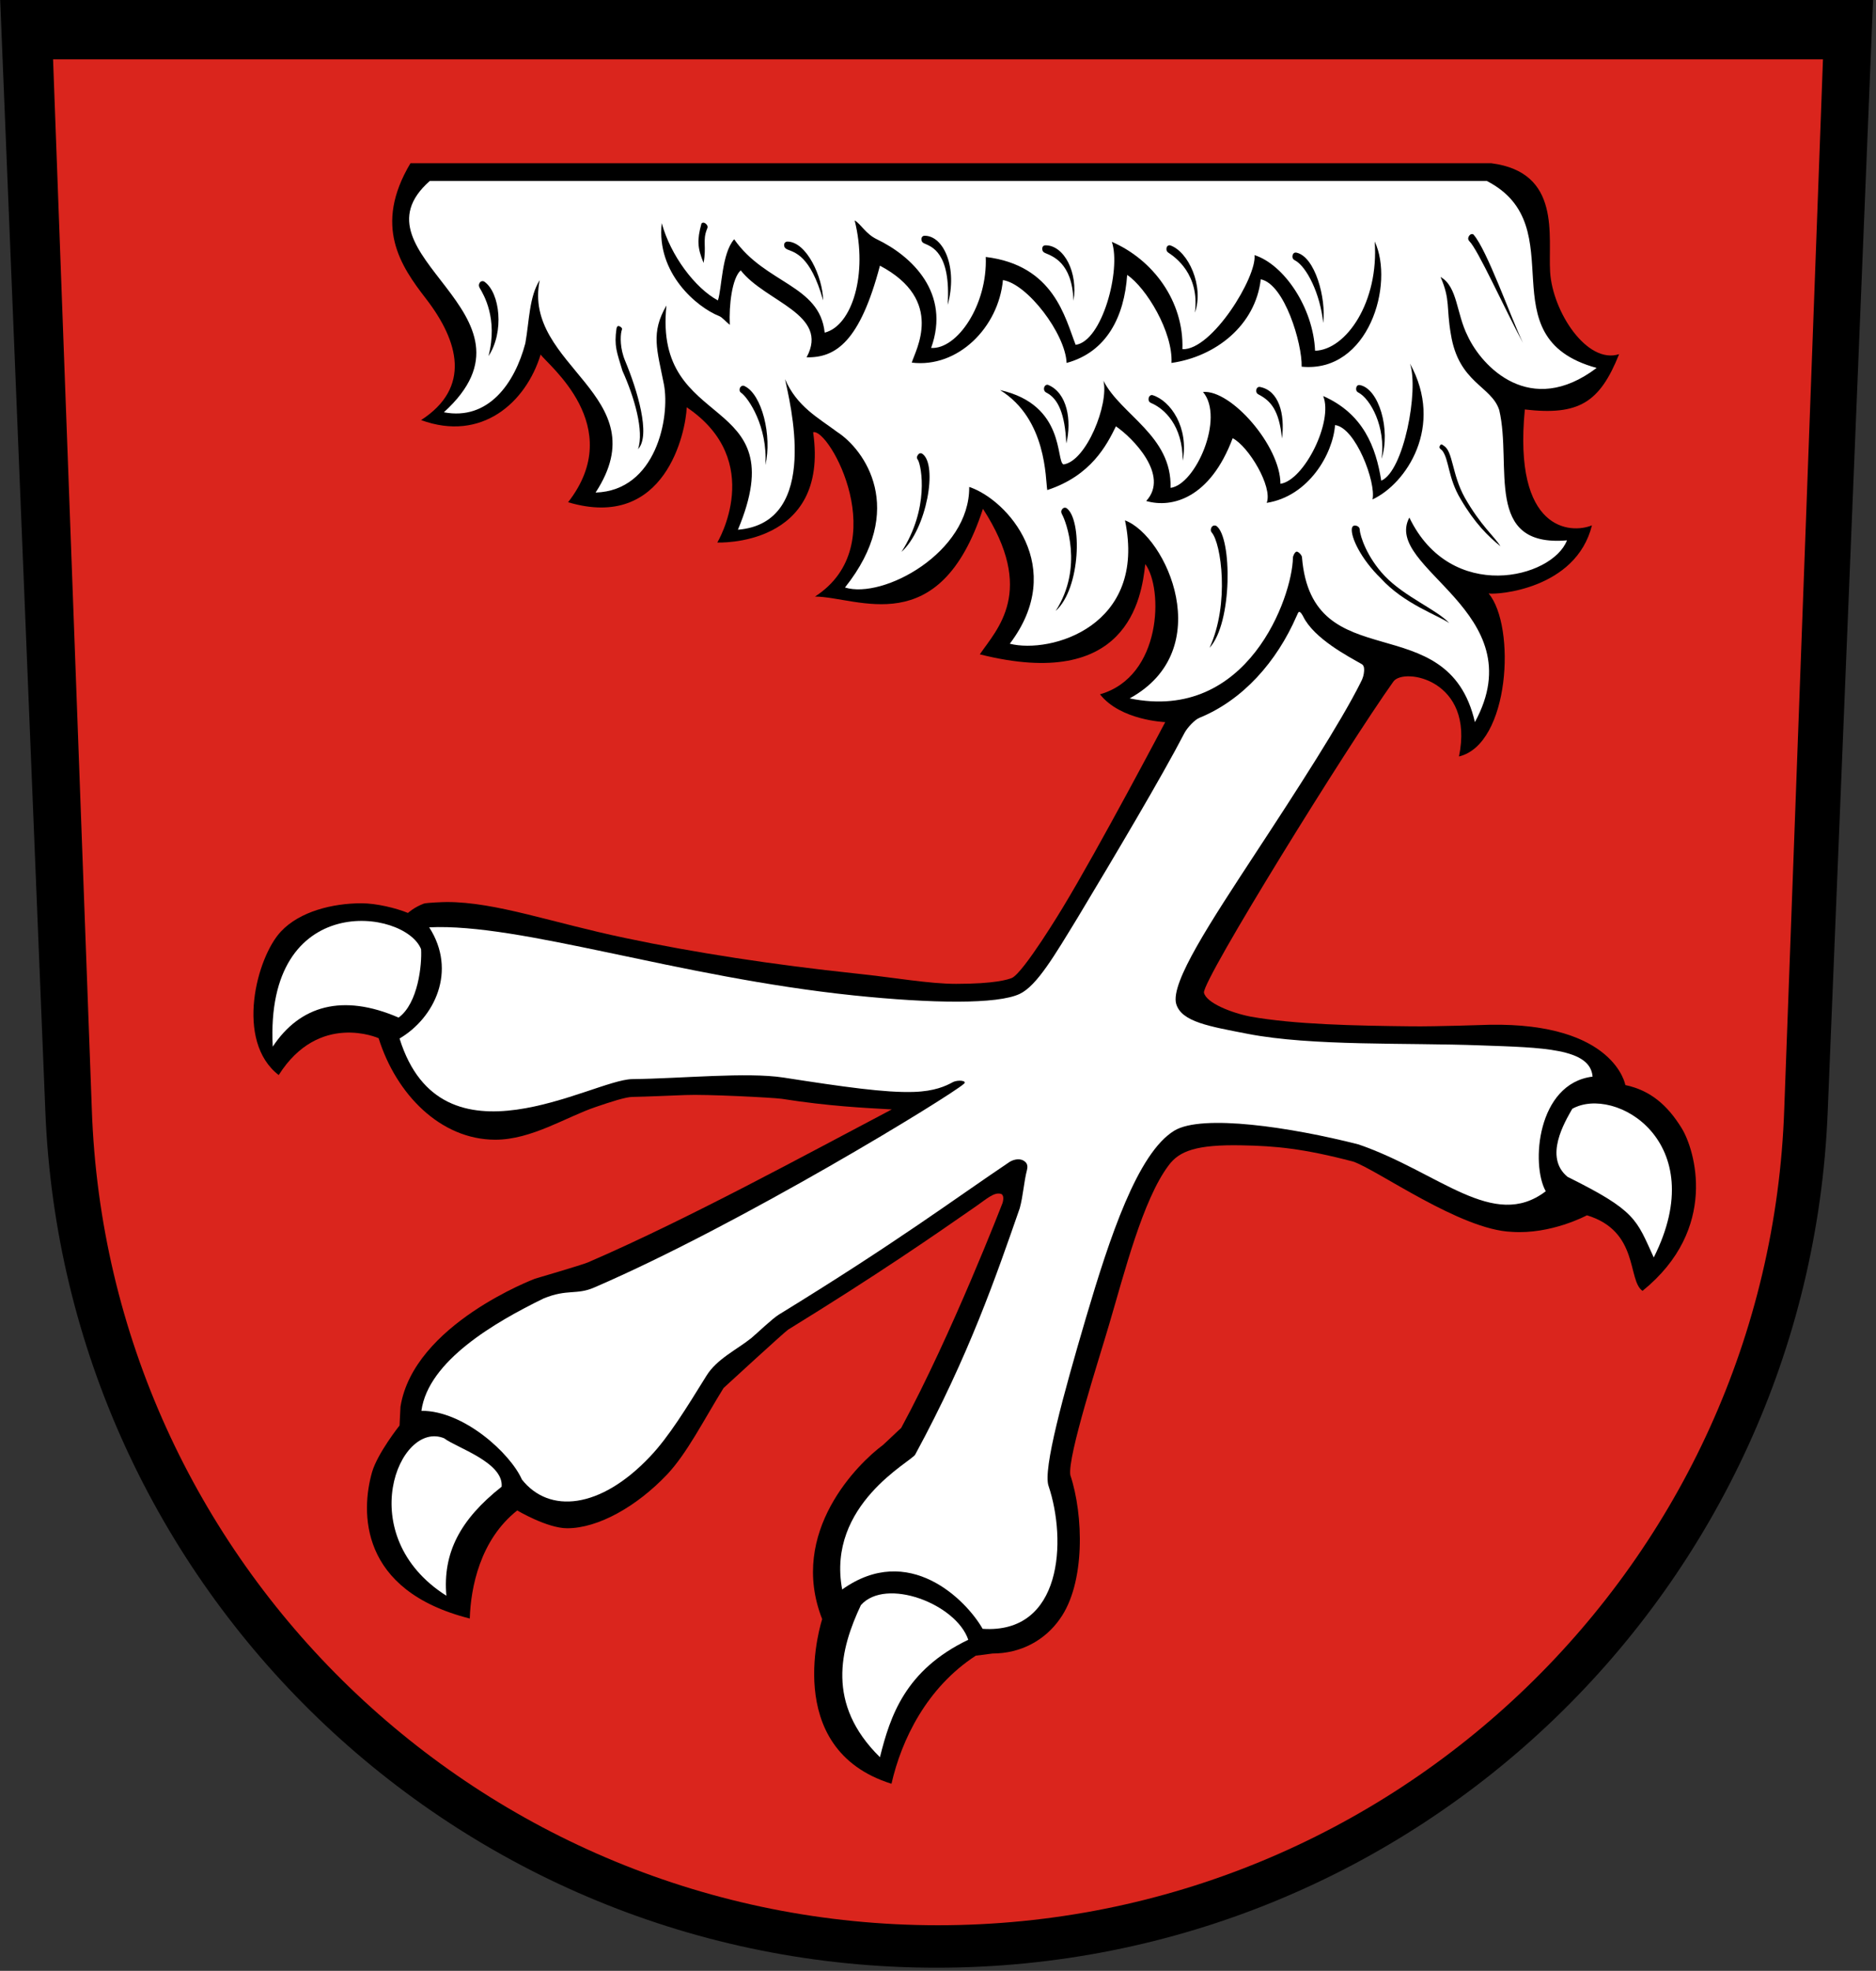 <?xml version="1.0"?>
<svg xmlns="http://www.w3.org/2000/svg" viewBox="0 0 601 631">
<rect x="0" y="0" width="601" height="631" fill="#333333" stroke="none"/>
<path d="m14.53 355.9c6.113 152.4 131.6 274.1 285.5 274.1s279.4-121.7 285.5-274.1l14.53-355.9h-600z"/>
<path d="m17 19 12.41 336c4.9 145.2 124.7 261.4 271.1 261.4s266.2-116.2 271.1-261.4l12.4-336z" fill="#da251d"/>
<path d="m538.8 361.3c-4.6-7.5-10.1-12.2-18.1-13.9 0 0-3.4-20-43.5-19.3 0 0-17.2 0.6-25.1 0.5-18.3-0.2-37.3-0.6-51.4-3.1-6.2-1.2-14.3-4.4-15-7.7-0.4-4.2 45.8-78.7 60.7-99.6 3.3-4.6 26.1-0.6 21 24 16.3-3.9 18.3-41.7 9.5-52.2 2.6 0.5 28-1.3 33.1-21.8-6.8 2.8-25.3 1.9-21.5-37.1 17.3 2 24-2.2 30.2-17.7-10.3 3.3-21.3-13.57-22.1-26.3-0.7-11.53 3.7-31.97-18.9-34.84h-346.2c-12 20.09-3.1 32.94 5 43.42 10.5 13.62 14.5 28.42-1.6 38.82 19.4 7.1 33.6-5.6 38.3-21 2.1 3.2 27.8 22.9 8.8 47.3 31.2 9.3 37.7-22.5 38-30.4 25.5 17.2 9.8 43.3 9.8 43.3s36 1.6 30.7-35.3c5.1-1.5 26 36.2 0.6 52.6 13.8 0.1 39.9 14.6 53.8-28.1 17.1 26.4 4.5 38.5-1 46.6 47.3 11.9 51.8-17.8 53-28.9 5.8 7.8 5.4 36-14.5 41.7 6.6 8.4 20.9 8.9 20.9 8.9s-21.3 40.4-32.9 59.5c0 0-12.4 20.6-16.2 22.4-1.2 0.5-5.4 1.9-17.9 1.9-8.7 0-19.6-2-32-3.3-26.5-2.8-51.9-6.7-74.1-11.4-23.4-4.9-41.3-11.5-57-11.5-1.3 0-6.3 0.2-7.4 0.5-3.2 1.2-5.1 3-5.1 3-3.9-1.6-10.2-3.1-14.9-3.1-9.2 0-19.75 2.6-25.76 9-7.8 8.2-14.88 35.1-0.75 46 12.91-20.4 32.01-11.8 32.01-11.8 5.6 17.9 19.8 32.5 37.4 32.5 11.6 0 22.7-7.3 32.2-10.5 4.7-1.6 9.6-3.2 11.7-3.2 5.3-0.1 11.2-0.4 16.9-0.6 6.5-0.3 28 0.8 30.9 1.2 15.3 2.4 26.5 2.9 35.3 3.4-27 14.2-65.6 35.3-97.4 49-1.9 0.8-16.9 5.2-16.9 5.2s-38.9 14.6-43.1 41l-0.3 6s-7 8.8-8.8 14.9c-3.6 12.6-4.3 37.9 31.3 46.9 0.3-9.9 3.3-25.2 15.2-34.6 0 0 9.6 5.7 16 5.7 9.9 0 22.2-6.9 32-17.2 6.4-6.8 11.6-17.2 18.1-27.7 0 0 19.7-18.1 20.7-18.7 28.6-17.6 46.1-29.7 60.2-39.5 3.3-2.3 5.7-4.5 7.8-4 0.8 0.1 1.2 1.1 0.7 2.9 0 0-16.2 42-32.5 72.1-0.4 0.3-5.4 5.1-5.9 5.5-7.6 5.6-30.4 27.7-19.4 55.7 0 0-13.7 41.5 22.2 52.7 3.2-14.1 11.3-30.8 27-41l5.4-0.7c9 0 16.7-4.2 21.5-11 8.3-11.5 7.6-33.5 3.4-46.1-1-5.9 9.3-37.5 12.5-48.5 4.8-16.2 10.7-39.7 19-50.7 3.4-4.6 8.9-6.7 23.5-6.4 10.7 0.2 19.6 1 35.6 5.2 7.7 2.6 34.4 21.9 50.8 22.5 12.6 0.9 24.1-5.3 24.1-5.3 16.8 5.1 12.9 20.8 17.8 24.2 24.6-19.9 16.7-45.3 12.6-52z"/>
<g fill="#fff">
<path d="m87.38 335.1c8.67-13.1 22.32-17.1 40.32-9.3 6.3-4.6 7.5-17.1 7.2-21.9-5.1-12.9-50.15-19-47.52 31.2z"/>
<path d="m143 510.9c-1.2-13.7 4.4-24.4 17.7-34.9 0.7-7.8-14.5-12.5-18.4-15.5-14.5-6-29.6 31.2 0.7 50.4z"/>
<path d="m281.9 562.6c3.3-13.2 8.1-27.9 28.3-37.6-3.9-11.5-26.4-20.1-34.4-11.1-6.6 14-11.3 31.6 6.1 48.7z"/>
<path d="m529.8 402.6c-5.6-12.2-5.6-14.9-27.6-25.8-7.7-6.3-0.9-17.6 1.5-21.8 13.6-7.6 44.8 10.5 26.1 47.6z"/>
<path d="m137.7 57.93c-27 23.75 39.4 42.37 4.5 74.07 14.2 2.7 22.7-9.2 26.1-22.1 1.3-7.3 1.2-14.77 4.6-20.22-5.7 27.72 38.3 36.82 17.9 68.02 19.4-0.6 23.9-24.1 21.9-34.6-2.2-11.2-4.3-16.5 0.8-25.29-4.3 41.09 41.5 27.39 22.9 71.79 26.9-2.2 16.4-41.6 15.1-48.2 3.8 8.8 10.7 12.4 16.7 16.9 8.7 5.6 22.5 24.7 2.5 49.8 12.2 3.8 40-11.2 39.8-32.2 12.3 4.1 31.5 25.8 13 50.2 13.1 3.3 44-5.6 36.9-39.5 13.3 5 29.8 41.5 1.5 57 37.9 7.8 52.1-32.6 52.3-45 0-0.6 0.6-1.9 1.2-2 0.6 0 1.7 1.2 1.7 1.8 3.2 39.4 46.7 15.1 55.4 52.8 19.3-35.4-29.7-49.2-21-65.5 13.3 27.6 45.8 19.5 50.5 7.3-26.8 2.3-17.5-23.8-21.7-41.7-2.5-7.8-13-8.6-15.5-24.3-1.5-8.56-0.1-10.98-3.3-18.32 5.5 3.13 5 11.62 8.7 18.92 4.5 9.7 20 26.3 41.3 10.2-35.8-9.8-6.8-45.28-35.2-59.87h-338.6z"/>
<path d="m273.5 318.7c-56.7-5.9-106.7-23.2-136-21.8 9 14 1.7 29-9.5 35.6 13.5 43.2 61.7 13.2 74.5 13 16.2-0.2 36.7-2.3 48.5-0.5 19.3 3 32.7 4.9 41.7 4.6 6.7-0.2 10.3-1.9 12.5-3.1 1.7-0.9 4.8-0.5 3.6 0.5-4.5 4-71.5 45-118.4 65.2-5.7 2.5-8.6 0.4-16.2 3.5-15.6 7.6-37 20-39.2 36 13.5-0.1 28.5 13.6 32.2 22 8.7 11 25.1 9.5 41-7.3 6.1-6.4 11.7-15.6 18.1-25.9 3.3-5.4 9.8-8.4 14.4-12.1 1.8-1.5 6.7-6.2 8.8-7.5 38-23.3 55.8-36.7 73.8-48.8 1-0.7 3.1-1.4 4.6-0.5 1.5 0.8 1.3 2.2 1.1 3-1 3.9-1.2 8.1-2.3 12.2-7.6 21.8-16.2 47-33.5 78.9-1.1 2.2-28.5 16-23.4 43.2 21.3-15.2 39.7 3.3 45 12.6 25.5 1.7 27-28.3 21.1-45.8-1.8-5.3 4.7-29 12-53.8 7.6-25.7 16.5-52.7 28.3-59.9 8.9-5.4 37.4-1.1 59 4.4 25.9 8.9 43.2 27.8 60 15-4.8-8.5-2.8-34.5 15-36.7-0.7-9.1-16.1-9.3-35.8-10-23.8-0.9-54.1 0.3-74.7-3.7-12.3-2.4-21.2-3.8-22.9-9.6-1.9-6.8 11.2-26.5 25.6-48.5 13-19.8 27.1-41.6 33.4-54.2 0.3-0.7 0.8-1.3 1.1-3 0.3-1.9 0-2.7-0.7-3.1-4.2-2.4-15.2-8.1-18.7-15.2-0.2-0.4-0.8-1.5-1.3-1.5-0.4 0.1-0.6 1-0.8 1.3-6.4 14.7-17.2 26.9-31.1 32.6-1.6 0.6-4 3.3-4.8 4.8-7.2 13.9-22.3 39.3-34.2 59.1-7.4 12.1-13.1 21.9-18.6 24.5-7.1 3.4-28.1 3.1-53.2 0.5z"/>
</g>
<path d="m212 71.43c-1.8 16.05 11.3 26.97 18.4 29.77 1 0.4 2 1.7 3.4 2.8-0.3-6.19 0.7-14.94 3.5-17.44 7.9 10.12 28.6 14.04 21.1 27.84 9.4 0.2 17.1-5.1 23.5-29.34 21 11.12 11.3 27.14 10.2 31.04 14.8 1.8 27.8-11.3 29.2-26.42 7.8 1.17 20 17.12 20.4 26.52 12.9-3.5 18.5-14.9 19.4-28.18 6.1 4.08 14.7 18.28 14.2 28.18 14.1-2 26.9-12 28.6-26.77 7.6 1.47 13.3 20.57 13.1 27.97 21.5 2.1 29.8-26.55 23.4-40.09 1.4 19.29-9.1 34.69-19.1 34.99-0.6-13.87-10-27.62-19.4-30.62 0.8 6.92-13.6 30.52-23.1 30.12 0.5-15.45-9.5-28.7-22.6-34.37 3 8.92-3.1 31.87-11.6 32.97-3.4-8.6-6.9-25.47-28.8-28.13 0.6 15.25-9.1 29.63-17.5 29.13 6.3-17.53-6.1-29.38-17.4-34.8-3.6-1.73-5.1-4.89-7.1-6.04 4.3 17.12-0.8 33.74-9.6 35.94-1.6-15.32-19.1-15.65-29-29.9-4 4.58-3.9 15.5-5.2 19.58-7.3-3.91-15.2-14.41-18-24.75z"/>
<path d="m320.4 124.9c15 9.3 14.5 28.5 15.1 32 14.1-4.6 19.1-14.5 22-20.4 5.3 3.6 17.3 15.7 9.7 23.9 8.3 2.4 20.5-0.9 27.7-20.1 5.1 2.6 12.9 15.6 10.9 20.7 13.4-2.1 21.2-15.6 21.9-24.9 6.6 0.8 13.2 18.4 12 23.8 10.8-5 23.1-23.4 12-43.5 2.9 8.5-2 34.5-9.2 37.5-1.7-10.7-5.7-21.4-18.6-27.1 3.3 8.1-6.1 27-13.7 28.1 0-12.1-15.8-30.2-24.8-29.4 7 8.3-2.4 29.7-10.4 30.7 0.5-16.7-15.9-23.3-21.5-34.3 1.8 7.5-5.5 25.8-12.8 26.8-2.5-1 0.7-19.1-20.3-23.8z"/>
<path d="m252.2 79.85c-0.3-0.18-1-0.42-1-1.42 0-0.83 0.7-1.08 1-1.08 6.2-0.02 11.4 11.42 11.5 18.83-4.1-14.66-9.3-15.35-11.5-16.33z"/>
<path d="m296.2 77.98c-0.4-0.18-1-0.42-1-1.42 0-0.83 0.6-1.08 1-1.08 6.1-0.02 10.7 10.2 7.4 22.14 1.1-16.87-5.3-18.67-7.4-19.64z"/>
<path d="m334.9 81.04c-0.4-0.18-1-0.42-1-1.42 0-0.83 0.6-1.08 1-1.08 6.1-0.02 10.5 8.88 9 17.77-0.4-12.44-6.9-14.3-9-15.27z"/>
<path d="m374.5 81.03c-0.4-0.24-0.9-0.56-0.8-1.55 0.1-0.82 0.8-1.04 1.2-0.92 5.8 2 10.9 13.03 7.9 21.54 1.6-12.32-6.4-17.77-8.3-19.07z"/>
<path d="m414.8 83.33c-0.4-0.2-0.9-0.62-0.7-1.6 0.2-0.81 0.8-0.92 1.2-0.85 6 1.25 9.6 14.64 8.6 22.52-0.9-9.22-5.3-18.13-9.1-20.07z"/>
<path d="m435.2 125.7c-0.4-0.2-0.9-0.6-0.7-1.6 0.2-0.8 0.8-0.9 1.2-0.8 6 1.2 9.9 14.2 6.9 23.6 1.4-10.3-3.6-19.2-7.4-21.2z"/>
<path d="m403.2 126.3c-0.4-0.2-0.9-0.6-0.7-1.6 0.2-0.8 0.9-0.9 1.2-0.8 6 1.2 8 8.6 7 16.5-0.9-9.2-3.7-12.1-7.5-14.1z"/>
<path d="m368.7 129c-0.4-0.2-0.9-0.6-0.7-1.6 0.2-0.8 0.9-1 1.2-0.9 5.9 1.8 11.7 10.5 9.7 21 0-11.3-5.9-16.7-10.2-18.5z"/>
<path d="m335.2 125.7c-0.4-0.2-0.9-0.7-0.7-1.6 0.2-0.8 0.9-1 1.2-0.9 6.2 2.5 7.7 11.4 5.9 18.8-0.4-9.4-2.6-14.4-6.4-16.3z"/>
<path d="m226.5 73.32c0.2-0.4 0.4-1.02-0.4-1.69-0.6-0.56-1.3-0.34-1.4 0.02-1.4 5.16-1.3 7.66 0.7 12.53 1-5.43-0.4-7.09 1.1-10.86z"/>
<path d="m200.3 115.6c-1.7-4-1.6-7.9-1.2-9.6 0.1-0.4 0.5-0.9-0.4-1.4-0.9-0.6-1.1 0.2-1.2 0.6-0.8 5.6 0.1 7.5 1.9 13.5 3.8 8.4 7 19.3 5 25.1 4.2-4.4-0.3-19.1-4.1-28.2z"/>
<path d="m153.7 92.23c-0.2-0.38-0.5-0.93 0-1.74 0.5-0.67 1.2-0.51 1.5-0.29 5 3.56 6.4 16.1 1.3 23.8 3.1-12-1.6-19.74-2.8-21.77z"/>
<path d="m237.5 125.8c-0.4-0.2-0.8-0.8-0.4-1.7 0.4-0.7 1.1-0.7 1.4-0.5 5.6 2.6 8.9 16 6.7 25.3 0.8-12.4-5.5-21.5-7.7-23.1z"/>
<path d="m294.1 147.3c-0.3-0.4-0.6-0.9 0-1.7 0.5-0.7 1.1-0.5 1.4-0.3 5 3.5 1.4 24.1-6.7 31.4 9-14 6.4-27.4 5.3-29.4z"/>
<path d="m340.3 164.8c-0.2-0.4-0.6-1 0-1.8 0.5-0.6 1.1-0.5 1.4-0.3 5 3.6 4.6 25.6-3.5 32.9 9-14 3.2-28.8 2.1-30.8z"/>
<path d="m388.2 170.5c-0.3-0.4-0.5-0.9 0-1.8 0.5-0.6 1.2-0.5 1.5-0.3 5 3.6 5.2 31-2.2 39 6.5-14.1 3.7-33.5 0.7-36.9z"/>
<path d="m443.6 184.4c-5.6-5.9-7.9-12.7-8-14.9 0-0.4-0.3-1-1.2-1.2s-1.2 0.4-1.3 0.8c-0.5 2.8 3 10 9.2 16 7.4 8.2 18.4 11.9 22 14.4-4-4.3-14.3-8.4-20.7-15.1z"/>
<path d="m468 159.9c-4.2-6.9-3.7-12.8-6-15.7-0.3-0.3-1.2-0.7-0.7-1.5 0.4-0.8 0.9-0.2 1.2 0 3 1.7 2.6 9.2 6.8 16.7 5.1 8.9 9.3 12.2 11.4 15.5-4-3.2-8.3-7.5-12.7-15z"/>
<path d="m470.7 77.19c-0.3-0.31-0.6-0.93 0-1.74 0.5-0.68 1.2-0.57 1.4-0.29 4.3 4.9 11.8 26.24 15.8 34.64-6-11.2-14.4-29.87-17.2-32.61z"/>
</svg>